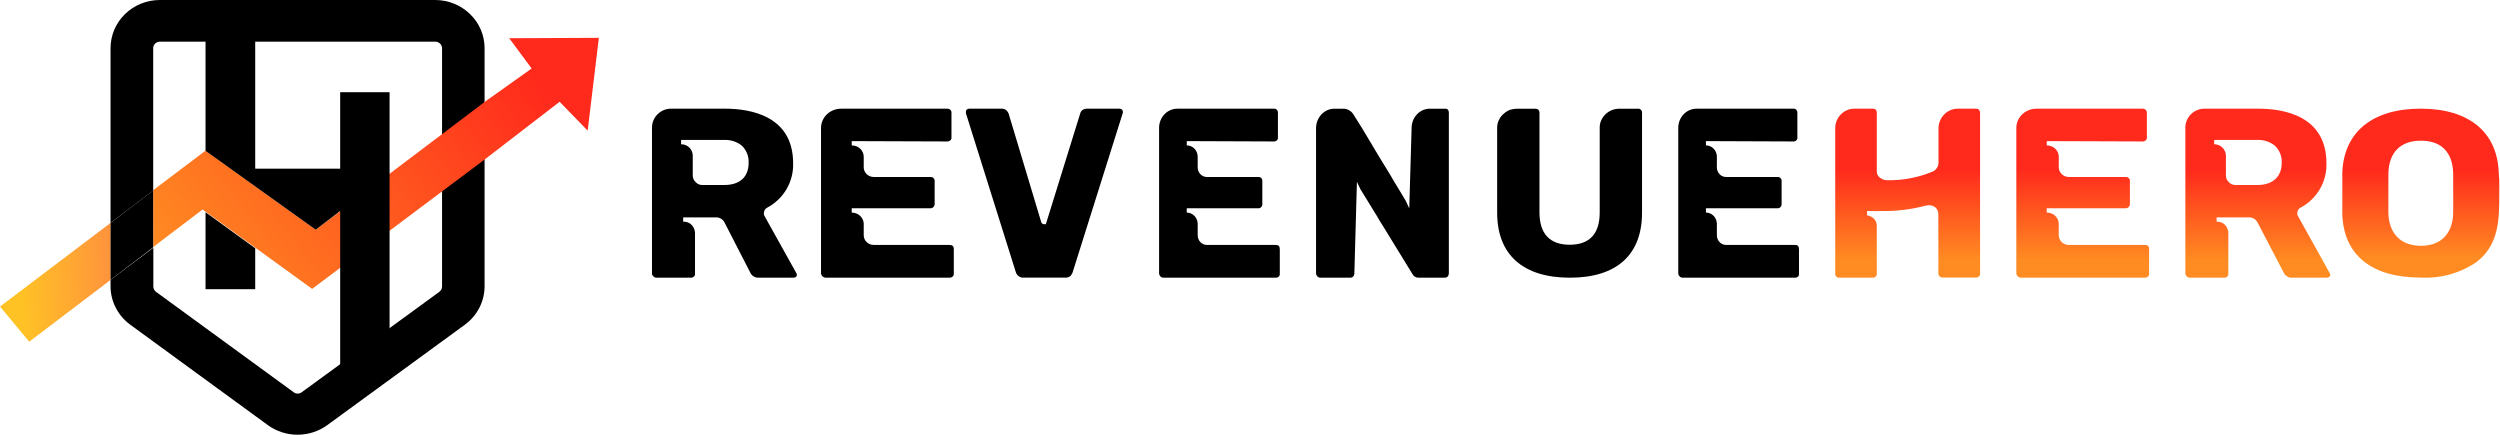 <svg width="2856" height="497" viewBox="0 0 2856 497" fill="none" xmlns="http://www.w3.org/2000/svg">
<path d="M497.137 4.32034e-06H182.578C167.649 0.014 153.332 5.816 142.742 16.141C137.534 21.226 133.4 27.269 130.578 33.925C127.755 40.58 126.299 47.717 126.293 54.926V254.586L175.016 217.715V54.926C175.064 52.972 175.874 51.111 177.277 49.724C178.722 48.357 180.649 47.59 182.656 47.582H497.215C499.281 47.582 501.265 48.388 502.727 49.822C504.188 51.257 505.009 53.203 505.009 55.232V327.413C504.99 328.584 504.697 329.737 504.151 330.779C503.598 331.796 502.827 332.682 501.892 333.38L344.651 448.128C343.324 449.106 341.712 449.642 340.052 449.658C338.412 449.664 336.818 449.125 335.53 448.128L178.213 333.38C177.278 332.701 176.529 331.809 176.03 330.779C175.485 329.737 175.191 328.584 175.172 327.413V282.967L126.293 319.763V327.03C126.279 335.593 128.336 344.034 132.296 351.664C136.23 359.289 141.914 365.913 148.901 371.018L306.141 485.765C315.942 492.819 327.781 496.623 339.935 496.623C352.09 496.623 363.928 492.819 373.73 485.765L530.969 371.018C537.956 365.913 543.64 359.289 547.575 351.664C551.534 344.034 553.591 335.593 553.577 327.03V54.926C553.578 47.709 552.118 40.564 549.28 33.906C546.443 27.248 542.286 21.209 537.05 16.141C526.441 5.797 512.092 -0.006 497.137 4.32034e-06Z" fill="black"/>
<path d="M33.366 390.365L126.369 319.757V254.58L0 350.204L33.366 390.365Z" fill="url(#paint0_linear_91_238845)"/>
<path d="M581.704 43.67L607.352 78.247L553.561 116.496L504.837 153.368L445.045 198.502L388.603 241.265L360.616 262.379L330.681 240.96L234.793 172.11L175 217.245V282.191L231.44 239.354L234.793 241.801L291.546 282.881L356.563 330.004L388.603 305.984L445.045 263.603L504.837 218.775L553.561 182.285L639.314 116.267L671.354 149.238L684.14 43.211L581.704 43.67Z" fill="url(#paint1_linear_91_238845)"/>
<path d="M174.938 217.672V282.619L126.293 319.721V254.621L174.938 217.672Z" fill="black"/>
<path d="M388.616 105.365V192.651H291.559V24.354H234.806V172.302L360.629 262.416L388.616 240.997V433.851L445.057 401.95V105.365H388.616ZM234.806 330.347H291.559V283.607L234.806 242.45V330.347Z" fill="black"/>
<path d="M817.805 248.345C819.86 248.258 821.897 248.771 823.661 249.821C825.425 250.87 826.842 252.41 827.733 254.248L857.022 311.231C857.796 313.04 859.097 314.579 860.761 315.65C862.424 316.719 864.374 317.271 866.355 317.233H906.863C907.866 317.149 908.811 316.734 909.545 316.052C909.819 315.785 910.031 315.462 910.168 315.105C910.306 314.748 910.365 314.366 910.338 313.985C910.31 313.29 910.106 312.613 909.744 312.018L873.604 247.163C873.144 246.473 872.839 245.697 872.702 244.884C872.565 244.07 872.601 243.238 872.809 242.44C872.906 241.365 873.276 240.333 873.883 239.437C874.49 238.543 875.317 237.816 876.284 237.322C885.537 232.457 893.23 225.122 898.493 216.147C903.759 207.174 906.383 196.918 906.07 186.541C906.07 132.217 857.221 124.147 828.13 124.147H767.269C764.324 124.067 761.396 124.578 758.656 125.649C755.917 126.72 753.424 128.328 751.328 130.377C749.232 132.427 747.575 134.877 746.46 137.577C745.343 140.279 744.788 143.174 744.829 146.094V312.903C745.05 314.019 745.62 315.037 746.456 315.815C747.294 316.593 748.357 317.089 749.497 317.233H789.21C789.847 317.273 790.487 317.179 791.084 316.959C791.682 316.737 792.228 316.395 792.685 315.954C793.141 315.593 793.499 315.125 793.724 314.592C793.951 314.058 794.037 313.478 793.977 312.903V265.96C793.799 262.727 792.543 259.646 790.402 257.201C789.161 255.835 787.62 254.77 785.9 254.088C784.179 253.406 782.321 253.124 780.473 253.265V248.345H817.805ZM778.09 164.792V159.871H827.733C834.938 159.614 841.994 161.957 847.591 166.464C850.193 169.027 852.218 172.104 853.535 175.495C854.853 178.889 855.432 182.518 855.235 186.146C855.235 201.992 845.306 211.341 827.534 211.341H802.515C801.014 211.4 799.52 211.12 798.144 210.524C796.768 209.927 795.546 209.029 794.571 207.896C793.536 206.945 792.717 205.786 792.17 204.497C791.622 203.206 791.358 201.816 791.396 200.416V177.387C791.266 173.985 789.804 170.766 787.32 168.416C784.837 166.064 781.524 164.764 778.09 164.792Z" fill="black"/>
<path d="M1081.85 161.604C1082.53 161.658 1083.23 161.574 1083.88 161.352C1084.53 161.133 1085.13 160.782 1085.63 160.326C1086.12 159.957 1086.5 159.475 1086.73 158.923C1086.96 158.372 1087.04 157.772 1086.96 157.183V129.082C1087.04 128.418 1086.97 127.745 1086.74 127.113C1086.51 126.481 1086.14 125.907 1085.64 125.434C1085.15 124.961 1084.55 124.601 1083.9 124.382C1083.24 124.163 1082.54 124.091 1081.85 124.17H961.15C958.098 124.13 955.069 124.677 952.239 125.778C949.41 126.878 946.84 128.51 944.677 130.579C942.514 132.648 940.803 135.111 939.645 137.823C938.486 140.535 937.903 143.443 937.932 146.375V312.616C938.119 313.792 938.7 314.878 939.585 315.711C940.471 316.544 941.612 317.078 942.841 317.234H1084.51C1085.19 317.272 1085.88 317.178 1086.53 316.958C1087.18 316.741 1087.78 316.399 1088.29 315.957C1088.79 315.552 1089.17 315.034 1089.4 314.45C1089.63 313.865 1089.71 313.235 1089.62 312.616V284.812C1089.62 281.274 1088.09 279.8 1084.51 279.8H998.177C996.655 279.8 995.149 279.509 993.745 278.945C992.341 278.38 991.07 277.551 990.003 276.508C988.937 275.465 988.097 274.229 987.535 272.871C986.971 271.513 986.695 270.061 986.722 268.6V255.237C986.513 251.883 984.976 248.734 982.429 246.432C979.88 244.131 976.512 242.852 973.014 242.857V237.945H1062.62C1063.3 237.973 1063.97 237.866 1064.61 237.628C1065.24 237.391 1065.82 237.029 1066.3 236.568C1066.78 236.106 1067.15 235.553 1067.4 234.945C1067.65 234.336 1067.76 233.685 1067.73 233.032V207.094C1067.81 206.43 1067.74 205.757 1067.51 205.125C1067.28 204.493 1066.91 203.919 1066.42 203.446C1065.92 202.973 1065.32 202.613 1064.67 202.394C1064.01 202.176 1063.31 202.103 1062.62 202.182H998.177C996.646 202.182 995.132 201.887 993.72 201.317C992.31 200.745 991.034 199.908 989.966 198.856C988.898 197.802 988.06 196.553 987.504 195.183C986.946 193.814 986.681 192.353 986.722 190.882V178.994C986.708 177.283 986.343 175.591 985.644 174.016C984.947 172.44 983.933 171.014 982.659 169.818C981.384 168.621 979.876 167.677 978.221 167.043C976.566 166.409 974.797 166.096 973.014 166.122V161.21L1081.85 161.604Z" fill="black"/>
<path d="M1279.23 124.149H1242.1C1240.24 124.095 1238.4 124.573 1236.8 125.526C1235.39 126.594 1234.38 128.123 1233.96 129.854L1194.77 256.136H1193.1C1192.18 256.218 1191.27 255.935 1190.55 255.345C1189.84 254.757 1189.38 253.911 1189.28 252.989L1152.25 129.755C1151.62 128.211 1150.65 126.831 1149.4 125.723C1147.87 124.61 1146 124.055 1144.11 124.149H1107.27C1106.14 124.129 1105.05 124.552 1104.23 125.329C1103.74 125.904 1103.46 126.635 1103.45 127.394V129.362L1160.38 310.621C1160.93 312.722 1162.24 314.545 1164.04 315.741C1165.85 316.939 1168.03 317.427 1170.17 317.111H1215.54C1217.96 317.511 1220.45 316.986 1222.5 315.638C1223.85 314.329 1224.86 312.708 1225.44 310.915L1282.76 128.771V127.493C1282.74 126.639 1282.39 125.826 1281.78 125.231C1281.07 124.599 1280.18 124.219 1279.23 124.149Z" fill="black"/>
<path d="M1455.23 161.603C1455.86 161.658 1456.49 161.573 1457.09 161.352C1457.68 161.133 1458.22 160.782 1458.68 160.326C1459.12 159.956 1459.47 159.474 1459.68 158.923C1459.89 158.371 1459.97 157.771 1459.89 157.182V129.082C1459.97 128.418 1459.9 127.745 1459.69 127.113C1459.48 126.481 1459.14 125.907 1458.69 125.434C1458.24 124.961 1457.7 124.601 1457.1 124.382C1456.5 124.163 1455.86 124.091 1455.23 124.17H1345.21C1342.43 124.13 1339.68 124.677 1337.1 125.779C1334.53 126.881 1332.19 128.516 1330.23 130.585C1328.26 132.655 1326.71 135.118 1325.67 137.83C1324.62 140.543 1324.1 143.448 1324.14 146.374V312.614C1324.29 313.782 1324.8 314.866 1325.59 315.699C1326.39 316.534 1327.41 317.072 1328.52 317.232H1457.37C1458 317.275 1458.63 317.185 1459.22 316.965C1459.82 316.746 1460.36 316.401 1460.82 315.954C1461.27 315.549 1461.62 315.031 1461.83 314.448C1462.05 313.863 1462.12 313.233 1462.04 312.614V284.81C1462.04 281.272 1460.64 279.798 1457.37 279.798H1378.68C1377.3 279.798 1375.92 279.507 1374.64 278.943C1373.36 278.378 1372.21 277.549 1371.23 276.506C1370.26 275.463 1369.5 274.227 1368.98 272.869C1368.47 271.511 1368.22 270.059 1368.24 268.598V255.235C1368.05 251.882 1366.65 248.732 1364.33 246.431C1362.01 244.129 1358.94 242.85 1355.75 242.856V237.943H1437.42C1438.05 237.988 1438.67 237.891 1439.25 237.658C1439.84 237.427 1440.37 237.067 1440.81 236.602C1441.25 236.137 1441.59 235.578 1441.81 234.961C1442.03 234.346 1442.13 233.687 1442.08 233.031V207.093C1442.16 206.429 1442.09 205.756 1441.88 205.124C1441.67 204.492 1441.33 203.918 1440.89 203.445C1440.44 202.972 1439.89 202.612 1439.29 202.393C1438.69 202.175 1438.05 202.102 1437.42 202.181H1378.68C1377.29 202.181 1375.91 201.886 1374.62 201.316C1373.34 200.744 1372.17 199.907 1371.2 198.855C1370.23 197.801 1369.46 196.552 1368.95 195.182C1368.45 193.813 1368.2 192.352 1368.24 190.881V178.993C1368.23 177.282 1367.89 175.591 1367.26 174.015C1366.62 172.439 1365.7 171.014 1364.54 169.817C1363.38 168.62 1362 167.677 1360.49 167.043C1358.98 166.409 1357.37 166.096 1355.75 166.122V161.209L1455.23 161.603Z" fill="black"/>
<path d="M1650.75 124.188H1633.71C1630.95 124.135 1628.2 124.672 1625.64 125.765C1623.08 126.859 1620.74 128.487 1618.78 130.556C1616.81 132.624 1615.26 135.091 1614.2 137.808C1613.14 140.528 1612.6 143.446 1612.61 146.391L1609.94 238.047L1605.89 229.305L1604.32 226.751L1601.37 221.74L1596.12 213.095C1593.45 208.87 1590.78 204.254 1587.83 199.145L1584.7 194.036C1582.12 189.91 1579.08 184.801 1575.49 179.006L1556.05 146.488L1546.84 131.85C1545.54 129.355 1543.61 127.309 1541.25 125.951C1538.9 124.593 1536.24 123.981 1533.57 124.188H1524.36C1518.83 124.188 1513.53 126.523 1509.61 130.685C1505.69 134.845 1503.47 140.492 1503.45 146.391V312.612C1503.61 313.773 1504.12 314.85 1504.9 315.681C1505.68 316.511 1506.69 317.054 1507.78 317.23H1542.51C1543.1 317.256 1543.69 317.157 1544.25 316.939C1544.81 316.722 1545.32 316.388 1545.76 315.96C1546.19 315.531 1546.54 315.015 1546.79 314.441C1547.04 313.865 1547.18 313.244 1547.21 312.612L1550.15 207.692L1554.21 216.336C1554.21 216.336 1554.76 217.319 1557.25 221.151L1563.88 231.957L1572.45 245.908C1574.75 250.034 1577.88 255.043 1581.66 261.036L1584.79 266.144C1593.33 279.963 1602.91 295.584 1613.53 313.004C1614.24 314.357 1615.29 315.471 1616.56 316.217C1617.83 316.963 1619.27 317.314 1620.72 317.23H1650.75C1651.97 317.211 1653.12 316.682 1653.97 315.756C1654.72 314.782 1655.14 313.573 1655.17 312.318V128.806C1655.17 127.389 1654.68 126.023 1653.79 124.973C1652.91 124.298 1651.82 124.016 1650.75 124.188Z" fill="black"/>
<path d="M1870.66 124.21H1849.41C1845.37 124.261 1841.39 125.406 1837.96 127.52C1834.5 129.636 1831.69 132.641 1829.85 136.214C1828.22 139.184 1827.43 142.52 1827.5 145.894V242.701C1827.5 267.096 1815.95 279.584 1793.15 279.584C1770.35 279.584 1758.69 266.806 1758.69 242.701V128.76C1758.73 128.128 1758.62 127.498 1758.39 126.911C1758.15 126.325 1757.78 125.797 1757.32 125.364C1756.84 124.931 1756.29 124.604 1755.7 124.405C1755.09 124.205 1754.44 124.139 1753.81 124.21H1732.56C1730.01 124.271 1727.46 124.695 1725.02 125.468C1722.45 126.432 1720.11 127.878 1718.08 129.728C1715.77 131.53 1713.92 133.854 1712.7 136.504C1711.07 139.474 1710.26 142.812 1710.35 146.184V242.991C1710.35 290.813 1739.71 317.242 1793.45 317.242C1847.18 317.242 1875.86 290.813 1875.86 242.991V128.76C1875.89 128.1 1875.78 127.44 1875.52 126.83C1875.26 126.219 1874.88 125.674 1874.38 125.236C1873.88 124.797 1873.29 124.477 1872.64 124.299C1871.99 124.122 1871.31 124.091 1870.66 124.21Z" fill="black"/>
<path d="M2048.64 161.604C2049.27 161.658 2049.91 161.574 2050.51 161.352C2051.09 161.133 2051.63 160.782 2052.09 160.326C2052.53 159.957 2052.88 159.475 2053.09 158.923C2053.31 158.372 2053.38 157.771 2053.31 157.183V129.082C2053.38 128.418 2053.31 127.745 2053.11 127.113C2052.9 126.481 2052.55 125.907 2052.11 125.434C2051.65 124.961 2051.11 124.601 2050.51 124.382C2049.91 124.163 2049.27 124.091 2048.64 124.17H1938.32C1935.55 124.13 1932.79 124.677 1930.22 125.779C1927.63 126.881 1925.31 128.516 1923.33 130.585C1921.38 132.655 1919.81 135.118 1918.77 137.831C1917.74 140.543 1917.21 143.448 1917.24 146.375V312.615C1917.4 313.784 1917.91 314.868 1918.7 315.701C1919.5 316.535 1920.52 317.074 1921.63 317.233H2050.51C2051.81 317.314 2053.08 316.854 2054.05 315.956C2054.7 315.367 2055.17 314.678 2055.17 312.615V284.811C2055.17 281.273 2053.78 279.799 2050.51 279.799H1971.81C1970.41 279.799 1969.04 279.508 1967.76 278.944C1966.49 278.379 1965.33 277.55 1964.36 276.507C1963.37 275.464 1962.61 274.228 1962.1 272.87C1961.58 271.512 1961.33 270.06 1961.36 268.599V255.236C1961.19 251.875 1959.8 248.711 1957.47 246.404C1955.13 244.098 1952.05 242.827 1948.86 242.857V237.944H2030.56C2031.17 237.987 2031.81 237.89 2032.39 237.659C2032.99 237.428 2033.52 237.07 2033.97 236.607C2034.41 236.141 2034.77 235.584 2035 234.969C2035.22 234.354 2035.33 233.694 2035.31 233.031V207.094C2035.36 206.424 2035.28 205.749 2035.07 205.119C2034.85 204.487 2034.5 203.914 2034.04 203.444C2033.59 202.973 2033.04 202.616 2032.42 202.397C2031.83 202.179 2031.19 202.104 2030.56 202.181H1971.81C1970.41 202.181 1969.02 201.887 1967.74 201.317C1966.45 200.744 1965.29 199.908 1964.32 198.856C1963.34 197.801 1962.58 196.552 1962.07 195.183C1961.56 193.814 1961.31 192.352 1961.36 190.882V178.994C1961.35 177.283 1961.01 175.591 1960.38 174.015C1959.74 172.44 1958.81 171.014 1957.65 169.817C1956.49 168.621 1955.11 167.677 1953.6 167.043C1952.1 166.409 1950.48 166.096 1948.86 166.122V161.21L2048.64 161.604Z" fill="black"/>
<path d="M2257.19 124.139H2236.5C2230.72 124.19 2225.17 126.543 2221.08 130.694C2216.97 134.844 2214.63 140.462 2214.56 146.345V185.651C2214.56 187.872 2213.92 190.042 2212.71 191.896C2211.51 193.747 2209.79 195.199 2207.78 196.068C2191.09 202.973 2173.18 206.318 2155.16 205.894C2152.77 205.8 2150.43 204.978 2148.5 203.536C2147.02 202.694 2145.83 201.44 2145.03 199.925C2144.24 198.409 2143.89 196.694 2144.04 194.987V129.051C2144.04 125.613 2142.6 124.139 2139.2 124.139H2118.51C2112.71 124.139 2107.14 126.475 2103.03 130.638C2098.9 134.799 2096.59 140.447 2096.57 146.345V312.608C2096.51 313.225 2096.6 313.844 2096.82 314.426C2097.02 315.005 2097.37 315.532 2097.79 315.969C2098.23 316.408 2098.74 316.746 2099.32 316.964C2099.89 317.179 2100.49 317.269 2101.11 317.226H2139.2C2139.86 317.281 2140.52 317.194 2141.14 316.975C2141.76 316.755 2142.31 316.405 2142.78 315.949C2143.26 315.542 2143.62 315.024 2143.84 314.44C2144.06 313.857 2144.13 313.227 2144.04 312.608V258.366C2144.11 255.299 2143.04 252.32 2141.05 250.013C2138.8 247.874 2135.97 246.471 2132.92 245.985V241.072H2139.11C2142.34 241.241 2145.56 241.241 2148.79 241.072C2166.1 241.428 2183.39 239.346 2200.13 234.881H2200.81C2201.72 234.559 2202.67 234.392 2203.62 234.39C2206.23 234.39 2208.79 235.253 2210.87 236.847C2212.04 237.832 2212.97 239.083 2213.57 240.502C2214.17 241.918 2214.45 243.46 2214.36 245.002V312.411C2214.41 313.671 2214.94 314.861 2215.85 315.724C2216.75 316.587 2217.95 317.056 2219.19 317.029H2257.19C2257.85 317.084 2258.51 316.999 2259.13 316.778C2259.73 316.558 2260.3 316.208 2260.77 315.752C2261.25 315.347 2261.61 314.827 2261.83 314.244C2262.05 313.66 2262.12 313.03 2262.03 312.411V129.051C2261.74 125.613 2260.3 124.139 2257.19 124.139Z" fill="url(#paint2_linear_91_238845)"/>
<path d="M2447.34 161.602C2448.06 161.658 2448.77 161.574 2449.43 161.355C2450.11 161.135 2450.73 160.784 2451.25 160.325C2451.72 159.938 2452.08 159.453 2452.3 158.907C2452.53 158.359 2452.63 157.768 2452.59 157.181V129.08C2452.64 128.411 2452.55 127.735 2452.32 127.105C2452.06 126.473 2451.68 125.901 2451.19 125.431C2450.69 124.96 2450.07 124.603 2449.41 124.384C2448.75 124.166 2448.04 124.092 2447.34 124.168H2326.71C2323.65 124.128 2320.61 124.675 2317.79 125.776C2314.94 126.876 2312.37 128.508 2310.2 130.577C2308.03 132.646 2306.33 135.109 2305.17 137.821C2304.01 140.534 2303.43 143.441 2303.45 146.373V312.616C2303.62 313.779 2304.2 314.854 2305.05 315.685C2305.93 316.516 2307.05 317.058 2308.27 317.234H2450.01C2450.71 317.272 2451.39 317.178 2452.04 316.958C2452.7 316.739 2453.3 316.399 2453.81 315.957C2454.31 315.552 2454.68 315.034 2454.91 314.45C2455.16 313.865 2455.22 313.235 2455.14 312.616V284.812C2455.14 281.274 2453.61 279.8 2450.01 279.8H2363.4C2361.89 279.8 2360.38 279.509 2358.97 278.944C2357.55 278.378 2356.28 277.55 2355.21 276.508C2354.15 275.465 2353.32 274.229 2352.74 272.87C2352.17 271.512 2351.9 270.061 2351.92 268.599V255.236C2351.75 251.875 2350.22 248.711 2347.65 246.403C2345.09 244.098 2341.71 242.826 2338.18 242.856V237.944H2428.09C2428.77 237.972 2429.44 237.863 2430.08 237.627C2430.72 237.39 2431.28 237.028 2431.76 236.567C2432.25 236.106 2432.64 235.552 2432.87 234.944C2433.12 234.335 2433.24 233.684 2433.2 233.031V207.093C2433.29 206.429 2433.22 205.756 2432.98 205.124C2432.75 204.491 2432.38 203.917 2431.88 203.445C2431.4 202.972 2430.8 202.612 2430.14 202.392C2429.48 202.173 2428.77 202.102 2428.09 202.181H2363.4C2361.87 202.167 2360.36 201.865 2358.97 201.288C2357.55 200.712 2356.28 199.875 2355.21 198.825C2354.15 197.774 2353.3 196.531 2352.74 195.167C2352.17 193.803 2351.9 192.348 2351.92 190.881V178.992C2351.92 177.282 2351.56 175.59 2350.86 174.014C2350.14 172.438 2349.14 171.013 2347.86 169.816C2346.58 168.619 2345.07 167.676 2343.41 167.042C2341.74 166.408 2339.98 166.095 2338.18 166.121V161.208L2447.34 161.602Z" fill="url(#paint3_linear_91_238845)"/>
<path d="M2569.14 248.345C2571.2 248.272 2573.23 248.791 2574.99 249.839C2576.75 250.887 2578.17 252.42 2579.07 254.25L2608.82 311.231C2609.59 313.025 2610.86 314.554 2612.51 315.621C2614.15 316.69 2616.08 317.252 2618.05 317.233H2658.51C2659.54 317.173 2660.51 316.754 2661.28 316.054C2661.79 315.486 2662.09 314.75 2662.07 313.987C2661.99 313.301 2661.79 312.634 2661.47 312.018L2625.39 247.165C2624.92 246.476 2624.62 245.7 2624.47 244.886C2624.34 244.073 2624.38 243.239 2624.58 242.44C2624.66 241.371 2625 240.338 2625.6 239.442C2626.18 238.544 2627 237.815 2627.95 237.324C2637.2 232.468 2644.9 225.135 2650.16 216.16C2655.42 207.183 2658.02 196.921 2657.71 186.542C2657.71 132.22 2608.91 124.15 2579.85 124.15H2519.06C2516.12 124.056 2513.18 124.557 2510.43 125.622C2507.69 126.687 2505.18 128.294 2503.09 130.345C2500.97 132.397 2499.31 134.849 2498.2 137.556C2497.08 140.263 2496.52 143.168 2496.55 146.095V312.905C2496.8 314.028 2497.38 315.05 2498.24 315.826C2499.08 316.602 2500.17 317.094 2501.31 317.233H2540.98C2541.6 317.273 2542.22 317.177 2542.82 316.957C2543.4 316.736 2543.92 316.394 2544.35 315.954C2544.82 315.608 2545.2 315.14 2545.42 314.605C2545.65 314.068 2545.72 313.48 2545.65 312.905V265.961C2545.46 262.748 2544.24 259.68 2542.18 257.202C2540.93 255.855 2539.37 254.801 2537.67 254.121C2535.95 253.439 2534.09 253.147 2532.26 253.266V248.345H2569.14ZM2529.49 164.793V159.872H2579.07C2586.26 159.617 2593.32 161.96 2598.9 166.467C2601.54 169.009 2603.6 172.081 2604.92 175.476C2606.25 178.871 2606.83 182.51 2606.63 186.149C2606.63 201.993 2596.22 211.342 2578.86 211.342H2553.98C2552.48 211.402 2550.98 211.122 2549.62 210.525C2548.23 209.929 2547.01 209.031 2546.04 207.898C2545.01 206.948 2544.19 205.789 2543.64 204.498C2543.1 203.209 2542.84 201.819 2542.88 200.419V177.39C2542.73 173.997 2541.25 170.792 2538.77 168.445C2536.3 166.099 2533.01 164.791 2529.58 164.793H2529.49Z" fill="url(#paint4_linear_91_238845)"/>
<path d="M2854.55 197.386C2853.03 150.835 2820.45 124.139 2765.36 124.139C2710.26 124.139 2677.49 150.835 2675.86 197.386C2675.86 202.612 2675.86 210.402 2675.86 221.233C2675.86 232.063 2675.86 239.568 2675.86 244.699C2677.39 291.345 2709.23 317.091 2765.36 317.091C2788.62 318.342 2811.59 311.802 2830.08 298.66C2855.17 278.805 2855.17 249.448 2855.17 221.137C2855.17 217.464 2855.17 212.333 2855.17 205.748L2854.55 197.386ZM2802.54 233.868V243.368C2801.92 267.119 2788.41 280.8 2765.67 280.8C2742.93 280.8 2729.11 267.119 2728.49 243.368C2728.49 238.143 2728.49 230.353 2728.49 220.471C2728.49 210.592 2728.49 203.372 2728.49 198.146C2729.11 174.016 2742.32 160.714 2765.67 160.714C2789.01 160.714 2801.92 174.016 2802.54 198.146V206.411C2802.54 212.493 2802.54 217.147 2802.54 220.471C2802.54 223.798 2802.74 227.503 2802.54 233.392V233.868Z" fill="url(#paint5_linear_91_238845)"/>
<defs>
<linearGradient id="paint0_linear_91_238845" x1="22.218" y1="326.183" x2="143.266" y2="318.082" gradientUnits="userSpaceOnUse">
<stop stop-color="#FFC225"/>
<stop offset="1" stop-color="#FF8D3F"/>
</linearGradient>
<linearGradient id="paint1_linear_91_238845" x1="153.405" y1="383.935" x2="587.302" y2="48.859" gradientUnits="userSpaceOnUse">
<stop offset="0.13" stop-color="#FF8C22"/>
<stop offset="1" stop-color="#FF291C"/>
</linearGradient>
<linearGradient id="paint2_linear_91_238845" x1="2179.06" y1="313.197" x2="2179.06" y2="193.021" gradientUnits="userSpaceOnUse">
<stop offset="0.13" stop-color="#FF8C22"/>
<stop offset="1" stop-color="#FF291C"/>
</linearGradient>
<linearGradient id="paint3_linear_91_238845" x1="2379.28" y1="313.501" x2="2379.28" y2="193.338" gradientUnits="userSpaceOnUse">
<stop offset="0.13" stop-color="#FF8C22"/>
<stop offset="1" stop-color="#FF291C"/>
</linearGradient>
<linearGradient id="paint4_linear_91_238845" x1="2578.77" y1="313.495" x2="2578.77" y2="193.137" gradientUnits="userSpaceOnUse">
<stop offset="0.13" stop-color="#FF8C22"/>
<stop offset="1" stop-color="#FF291C"/>
</linearGradient>
<linearGradient id="paint5_linear_91_238845" x1="2765.36" y1="309.776" x2="2765.36" y2="193.586" gradientUnits="userSpaceOnUse">
<stop offset="0.13" stop-color="#FF8C22"/>
<stop offset="1" stop-color="#FF291C"/>
</linearGradient>
</defs>
</svg>
